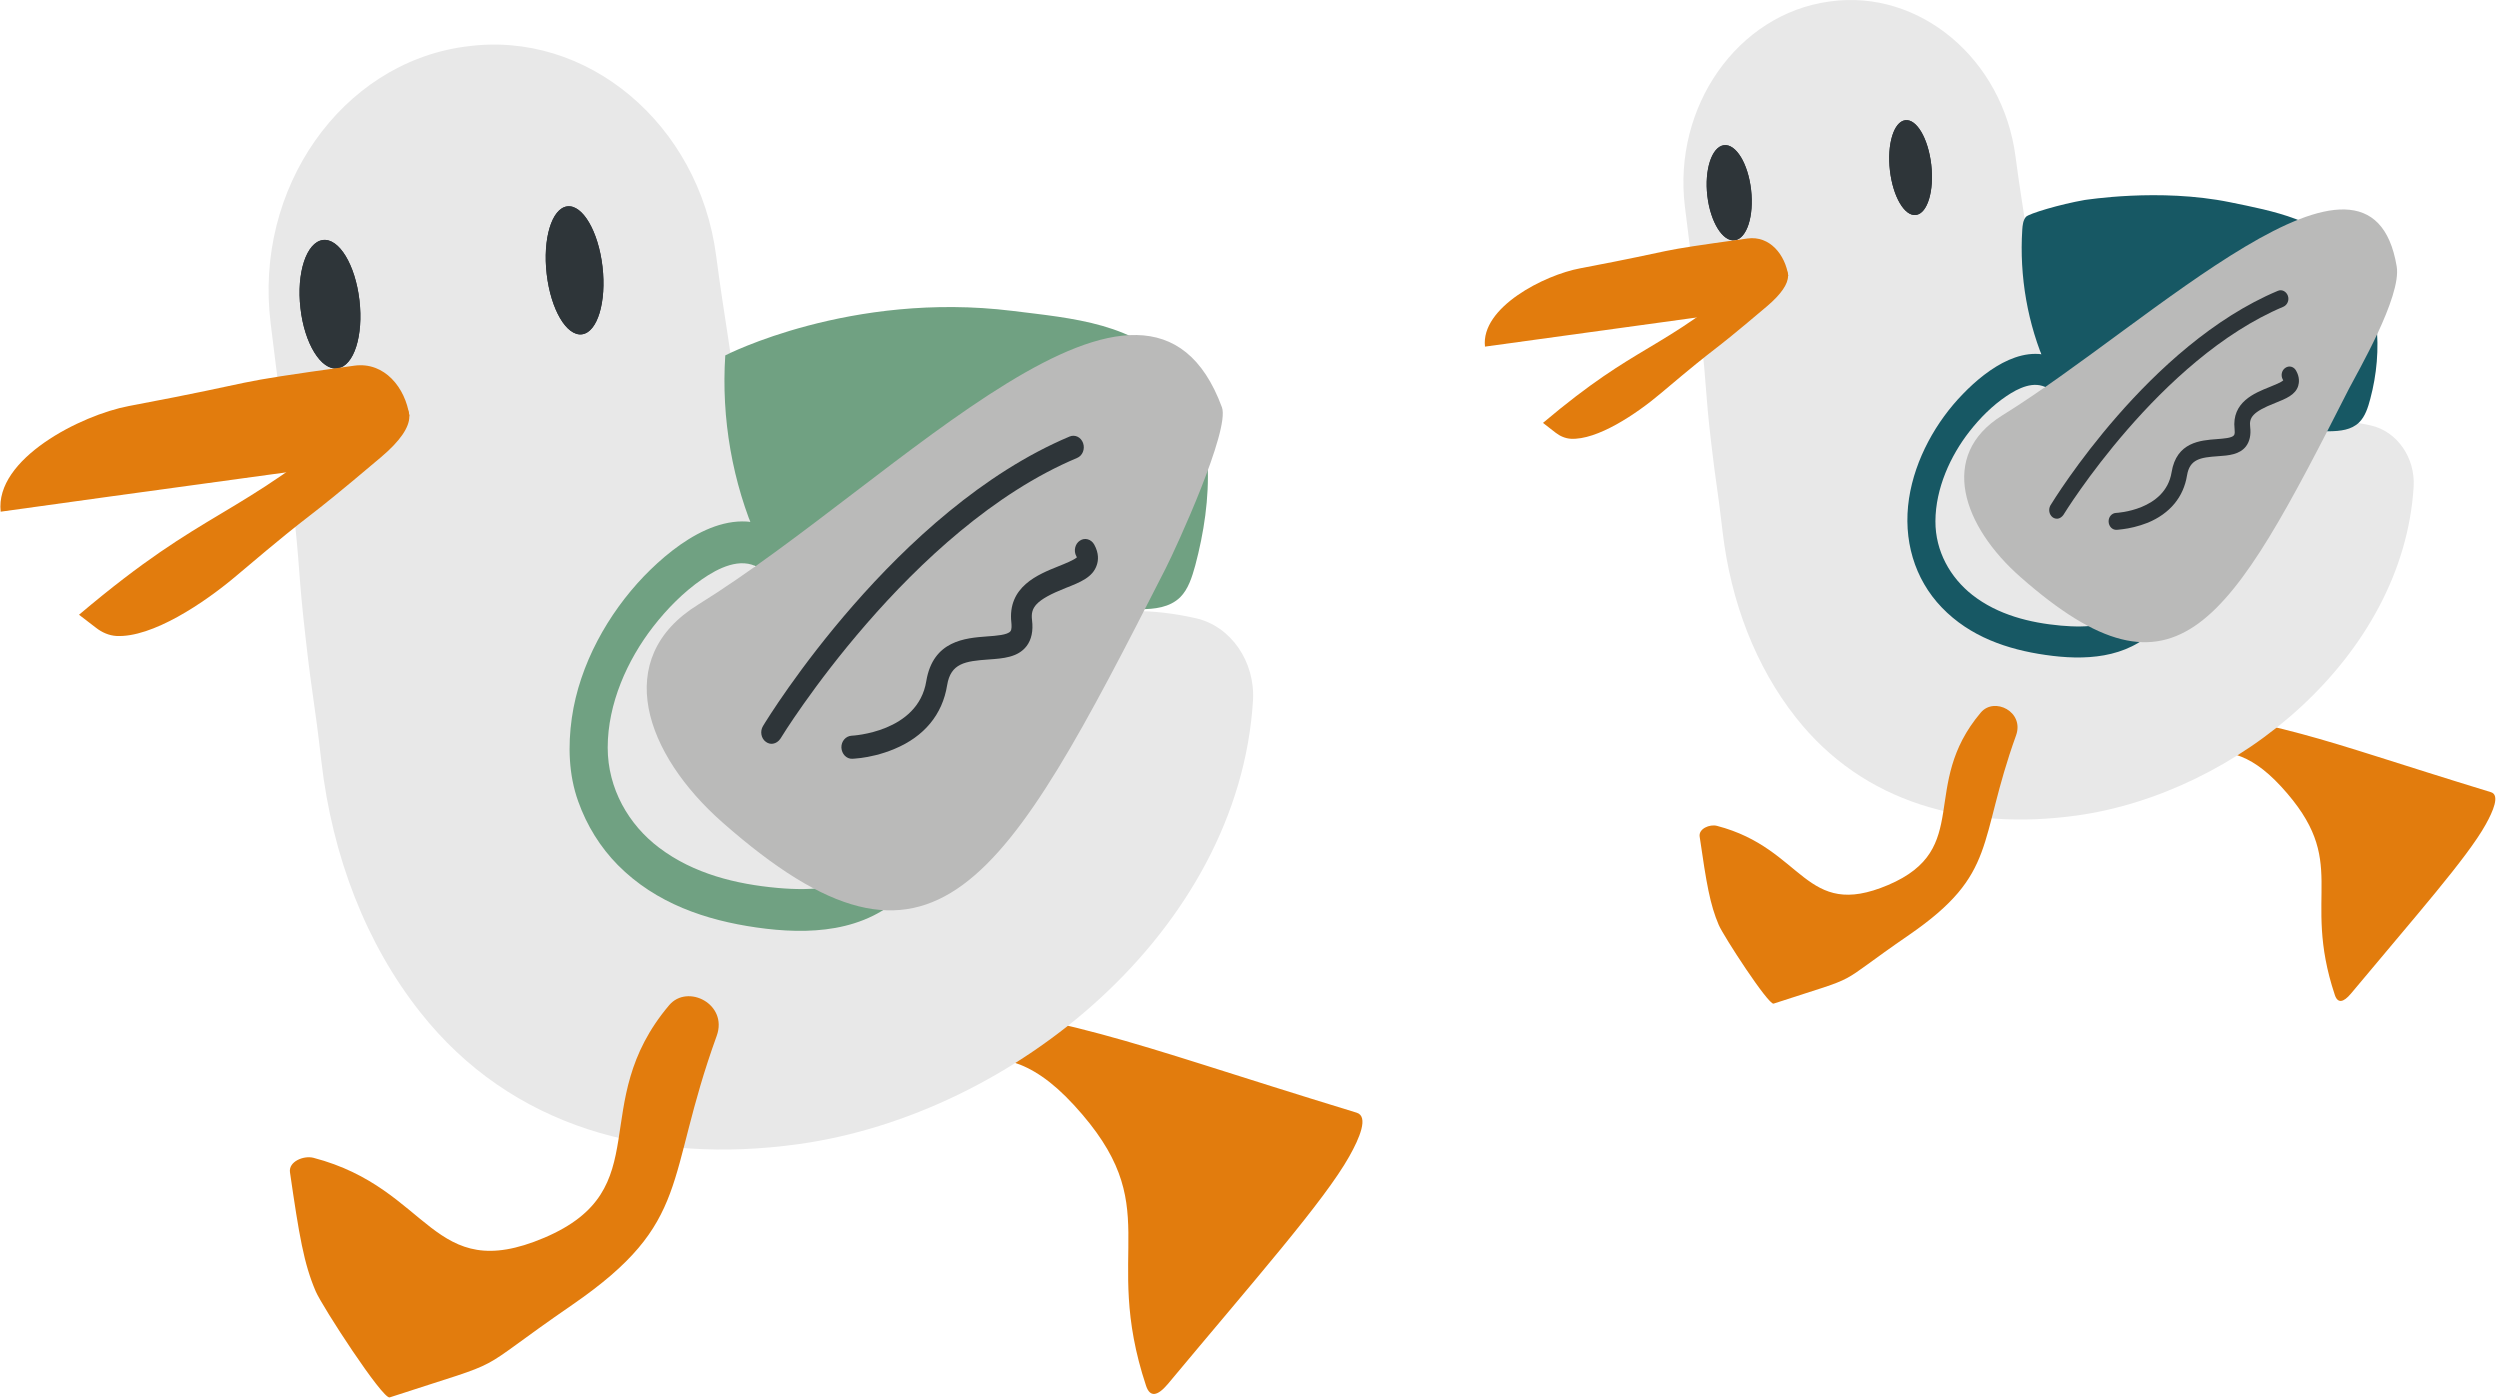 <?xml version="1.0" encoding="UTF-8"?> <svg xmlns="http://www.w3.org/2000/svg" width="225" height="126" viewBox="0 0 225 126" fill="none"> <path d="M74.426 93.93C84.771 99.177 88.541 90.648 96.638 99.436C105.175 108.707 99.039 112.359 103.147 124.726C103.502 125.783 104.178 125.653 105.091 124.578C112.884 115.233 119.206 108.058 121.437 104.072C122.367 102.422 123.196 100.475 122.097 100.141C99.123 93.114 99.191 92.15 75.558 88.609C72.752 88.182 72.228 92.817 74.426 93.93Z" fill="#E27C0D"></path> <path d="M41.785 4.206L41.954 4.188C52.807 2.668 62.916 11.159 64.454 23.025C65.283 29.329 65.722 30.775 66.736 39.545C67.446 45.719 67.277 45.756 68.004 51.93C68.63 57.437 64.133 62.276 69.171 62.832C89.101 65.039 91.552 52.023 107.612 55.638C110.773 56.343 112.987 59.55 112.768 63.073C111.483 83.709 91.282 100.284 71.859 102.973C58.487 104.827 46.011 101.49 37.812 91.088C32.978 84.97 29.918 77.146 28.921 68.506C28.295 62.999 28.143 63.036 27.518 57.529C26.808 51.355 27.044 51.318 26.334 45.144C25.354 36.597 25.067 34.984 24.357 29.088C22.852 16.944 30.713 5.745 41.785 4.206Z" fill="#E8E8E8"></path> <path d="M32.35 27.015C32.722 30.204 31.86 32.948 30.372 33.152C28.902 33.356 27.397 30.927 27.042 27.738C26.67 24.549 27.583 21.805 29.054 21.601C30.524 21.415 31.978 23.844 32.35 27.015Z" fill="#2E3539"></path> <path d="M32.35 27.015C32.722 30.204 31.86 32.948 30.372 33.152C28.902 33.356 27.397 30.927 27.042 27.738C26.67 24.549 27.583 21.805 29.054 21.601C30.524 21.415 31.978 23.844 32.35 27.015Z" fill="#2E3539"></path> <path d="M54.224 23.988C54.596 27.177 53.767 29.903 52.381 30.088C50.995 30.274 49.575 27.863 49.203 24.674C48.831 21.485 49.66 18.76 51.046 18.574C52.432 18.389 53.852 20.818 54.224 23.988Z" fill="#2E3539"></path> <path d="M54.224 23.988C54.596 27.177 53.767 29.903 52.381 30.088C50.995 30.274 49.575 27.863 49.203 24.674C48.831 21.485 49.66 18.76 51.046 18.574C52.432 18.389 53.852 20.818 54.224 23.988Z" fill="#2E3539"></path> <path d="M33.855 41.402C16.95 43.738 16.933 43.701 0.028 46.056H0.062C-0.479 41.291 7.28 37.36 11.591 36.544C24.658 34.079 19.418 34.635 31.893 32.91C34.615 32.54 36.492 34.913 36.847 37.434" fill="#E27C0D"></path> <path d="M8.634 56.495C9.175 56.921 9.817 57.2 10.476 57.237C13.671 57.404 18.354 54.307 21.38 51.73C29.578 44.796 26.096 48.078 34.295 41.143C37.76 38.214 37.541 36.23 34.515 35.544C33.382 35.284 33.602 36.341 32.689 37.12C20.957 47.039 18.844 45.408 7.112 55.327C7.112 55.327 8.008 56.013 8.634 56.495Z" fill="#E27C0D"></path> <path d="M60.228 90.463C52.688 99.381 59.315 107.002 48.986 111.396C38.809 115.716 38.826 106.983 28.21 104.202C27.331 103.979 25.962 104.536 26.097 105.5C26.925 111.21 27.348 113.732 28.413 116.216C28.988 117.57 34.448 125.969 35.074 125.765C46.467 122.038 41.903 124.041 51.522 117.422C62.341 109.968 59.788 106.241 64.504 93.226C65.536 90.371 61.884 88.516 60.228 90.463Z" fill="#E27C0D"></path> <path d="M79.103 77.577C76.686 80.061 73.085 80.191 69.975 79.913C66.273 79.579 62.435 78.652 59.325 76.297C56.587 74.239 54.693 70.976 54.693 67.287C54.693 63.319 56.468 59.388 58.784 56.403C60.052 54.772 61.523 53.288 63.179 52.139C64.616 51.138 66.645 50.099 68.284 51.1C70.228 52.287 71.97 49.024 70.026 47.837C65.783 45.242 60.999 48.709 57.939 51.879C54.744 55.217 52.157 59.778 51.464 64.617C51.109 67.12 51.177 69.734 52.039 72.126C52.817 74.314 54.034 76.26 55.606 77.855C59.038 81.322 63.551 82.824 68.082 83.473C72.73 84.14 77.92 83.973 81.538 80.265C83.161 78.596 80.709 75.927 79.103 77.577Z" fill="#70A182"></path> <path d="M91.123 27.98C96.448 28.648 102.432 29.056 105.931 33.524C109.532 38.141 109.126 45.075 107.571 50.897C107.283 51.935 106.945 53.029 106.218 53.752C105.272 54.679 103.902 54.828 102.618 54.828C92.374 54.883 82.4 49.636 72.223 50.953C71.446 51.045 70.634 51.175 69.924 50.841C69.079 50.452 68.572 49.488 68.183 48.579C65.918 43.444 64.903 37.659 65.275 31.985C65.258 31.985 76.551 26.182 91.123 27.98Z" fill="#70A182"></path> <path d="M62.827 54.418C55 59.257 58.043 67.879 65.041 74.034C84.109 90.814 90.347 79.782 104.902 51.174C105.883 49.245 110.717 38.696 109.974 36.656C103.229 18.394 80.881 43.22 62.827 54.418Z" fill="#BABAB9"></path> <path d="M69.57 66.932C69.35 66.969 69.13 66.914 68.927 66.766C68.488 66.45 68.386 65.801 68.674 65.338C69.147 64.541 80.642 45.87 96.262 39.288C96.752 39.084 97.293 39.344 97.479 39.882C97.665 40.419 97.428 41.013 96.938 41.216C81.876 47.539 70.347 66.284 70.246 66.469C70.077 66.728 69.823 66.895 69.57 66.932Z" fill="#2E3539"></path> <path d="M77.5 68.216C77.027 68.272 76.739 68.29 76.706 68.29C76.182 68.309 75.759 67.864 75.725 67.289C75.708 66.714 76.114 66.251 76.638 66.214C76.706 66.214 82.622 65.917 83.366 61.3C83.975 57.629 86.899 57.425 88.843 57.277C89.654 57.221 90.686 57.147 90.939 56.813C91.075 56.647 91.041 56.257 91.024 56.053C90.652 52.79 93.441 51.696 95.284 50.955C95.842 50.732 96.67 50.398 96.924 50.157C96.907 50.139 96.89 50.102 96.873 50.065C96.602 49.583 96.754 48.934 97.194 48.656C97.633 48.359 98.208 48.526 98.479 49.008C98.918 49.805 98.851 50.435 98.715 50.843C98.36 51.956 97.228 52.401 95.909 52.92C93.154 54.014 92.748 54.7 92.883 55.812C93.002 56.776 92.833 57.574 92.393 58.148C91.615 59.168 90.28 59.261 88.978 59.353C86.865 59.502 85.564 59.687 85.242 61.671C84.82 64.304 83.18 66.288 80.509 67.4C79.326 67.901 78.21 68.123 77.5 68.216Z" fill="#2E3539"></path> <path d="M188.819 66.698C196.492 70.592 199.283 64.265 205.295 70.78C211.622 77.657 207.07 80.357 210.133 89.542C210.391 90.327 210.906 90.233 211.579 89.432C217.362 82.493 222.057 77.186 223.704 74.219C224.391 72.994 225.006 71.55 224.19 71.298C207.156 66.086 207.199 65.364 189.678 62.742C187.574 62.428 187.187 65.866 188.819 66.698Z" fill="#E27C0D"></path> <path d="M164.593 0.144L164.708 0.128C172.753 -0.987 180.253 5.294 181.399 14.101C182.014 18.78 182.343 19.848 183.088 26.363C183.617 30.947 183.488 30.963 184.018 35.547C184.491 39.63 181.155 43.225 184.877 43.633C199.65 45.266 201.468 35.61 213.392 38.295C215.739 38.829 217.386 41.2 217.228 43.806C216.283 59.113 201.296 71.406 186.881 73.4C176.961 74.766 167.714 72.301 161.63 64.577C158.051 60.04 155.775 54.23 155.031 47.825C154.559 43.743 154.458 43.759 153.986 39.677C153.456 35.092 153.628 35.061 153.113 30.492C152.383 24.149 152.168 22.956 151.638 18.576C150.551 9.595 156.377 1.29 164.593 0.144Z" fill="#E8E8E8"></path> <path d="M157.597 17.071C157.869 19.426 157.224 21.467 156.136 21.624C155.049 21.781 153.932 19.975 153.66 17.62C153.388 15.265 154.061 13.224 155.149 13.067C156.237 12.926 157.325 14.716 157.597 17.071Z" fill="#2E3539"></path> <path d="M157.597 17.071C157.869 19.426 157.224 21.467 156.136 21.624C155.049 21.781 153.932 19.975 153.66 17.62C153.388 15.265 154.061 13.224 155.149 13.067C156.237 12.926 157.325 14.716 157.597 17.071Z" fill="#2E3539"></path> <path d="M173.814 14.824C174.086 17.179 173.471 19.204 172.44 19.346C171.41 19.487 170.365 17.697 170.093 15.342C169.821 12.987 170.436 10.962 171.467 10.82C172.498 10.679 173.542 12.469 173.814 14.824Z" fill="#2E3539"></path> <path d="M173.814 14.824C174.086 17.179 173.471 19.204 172.44 19.346C171.41 19.487 170.365 17.697 170.093 15.342C169.821 12.987 170.436 10.962 171.467 10.82C172.498 10.679 173.542 12.469 173.814 14.824Z" fill="#2E3539"></path> <path d="M158.714 27.746C146.174 29.488 146.174 29.457 133.62 31.2H133.649C133.248 27.667 139.002 24.747 142.209 24.15C151.9 22.313 148.006 22.737 157.268 21.466C159.286 21.183 160.675 22.941 160.947 24.825" fill="#E27C0D"></path> <path d="M140 38.939C140.401 39.253 140.873 39.457 141.374 39.489C143.736 39.614 147.215 37.306 149.462 35.407C155.546 30.273 152.969 32.691 159.038 27.557C161.601 25.374 161.443 23.914 159.21 23.396C158.366 23.208 158.537 23.977 157.85 24.558C149.147 31.921 147.587 30.712 138.869 38.06C138.883 38.076 139.542 38.578 140 38.939Z" fill="#E27C0D"></path> <path d="M178.278 64.123C172.681 70.732 177.605 76.384 169.933 79.65C162.389 82.853 162.403 76.384 154.53 74.328C153.886 74.155 152.855 74.579 152.97 75.301C153.585 79.54 153.9 81.408 154.687 83.245C155.117 84.25 159.168 90.483 159.626 90.326C168.072 87.563 164.693 89.039 171.822 84.14C179.838 78.614 177.963 75.85 181.442 66.195C182.215 64.06 179.495 62.694 178.278 64.123Z" fill="#E27C0D"></path> <path d="M192.282 54.579C190.478 56.416 187.801 56.51 185.482 56.306C182.705 56.055 179.814 55.348 177.509 53.543C175.534 51.988 174.174 49.618 174.188 46.902C174.203 43.95 175.534 41.03 177.252 38.832C178.211 37.607 179.327 36.492 180.587 35.645C181.632 34.938 183.078 34.216 184.266 34.938C185.711 35.817 187 33.384 185.554 32.52C182.433 30.621 178.926 33.117 176.665 35.456C174.274 37.906 172.356 41.297 171.812 44.861C171.254 48.55 172.284 52.098 174.761 54.673C177.294 57.311 180.687 58.457 184.094 58.944C187.544 59.446 191.409 59.32 194.085 56.557C195.288 55.333 193.484 53.339 192.282 54.579Z" fill="#175864"></path> <path d="M200.7 18.201C204.608 19.001 208.931 19.786 211.522 23.099C214.199 26.522 214.485 31.561 213.326 35.895C213.125 36.664 212.868 37.48 212.324 38.014C211.622 38.705 210.606 38.799 209.661 38.815C202.074 38.862 194.731 33.759 187.187 34.733C186.615 34.811 186.013 34.905 185.469 34.654C184.84 34.356 184.467 33.649 184.167 32.974C182.492 29.175 181.733 24.889 182.005 20.666C182.034 20.257 182.077 19.818 182.334 19.519C182.592 19.221 185.398 18.389 187.631 17.997C187.645 18.012 194.316 16.898 200.7 18.201Z" fill="#175864"></path> <path d="M180.203 37.386C174.405 40.981 176.653 47.371 181.849 51.94C195.992 64.39 200.63 56.195 211.409 34.984C212.139 33.555 216.161 26.694 215.703 23.978C213.298 9.628 193.601 29.096 180.203 37.386Z" fill="#BABAB9"></path> <path d="M185.209 46.68C185.052 46.696 184.88 46.665 184.737 46.555C184.422 46.319 184.336 45.848 184.537 45.487C184.894 44.906 193.412 31.043 205.006 26.176C205.364 26.019 205.765 26.223 205.908 26.616C206.051 27.008 205.865 27.448 205.507 27.605C194.342 32.299 185.796 46.194 185.71 46.335C185.581 46.523 185.395 46.649 185.209 46.68Z" fill="#2E3539"></path> <path d="M191.078 47.622C190.734 47.669 190.519 47.685 190.491 47.685C190.104 47.701 189.789 47.371 189.775 46.947C189.761 46.523 190.061 46.178 190.448 46.162C190.491 46.162 194.885 45.942 195.443 42.504C195.887 39.772 198.063 39.631 199.509 39.521C200.11 39.474 200.869 39.427 201.055 39.176C201.155 39.05 201.126 38.767 201.112 38.61C200.84 36.193 202.901 35.376 204.276 34.827C204.691 34.654 205.306 34.419 205.492 34.23C205.478 34.214 205.478 34.183 205.449 34.152C205.249 33.79 205.349 33.319 205.693 33.1C206.022 32.88 206.451 32.99 206.652 33.367C206.981 33.947 206.924 34.434 206.838 34.733C206.58 35.549 205.736 35.879 204.762 36.271C202.715 37.072 202.415 37.59 202.515 38.422C202.601 39.144 202.472 39.725 202.143 40.165C201.57 40.918 200.568 40.997 199.609 41.06C198.049 41.169 197.075 41.311 196.832 42.787C196.517 44.733 195.3 46.209 193.311 47.041C192.437 47.387 191.607 47.559 191.078 47.622Z" fill="#2E3539"></path> </svg> 